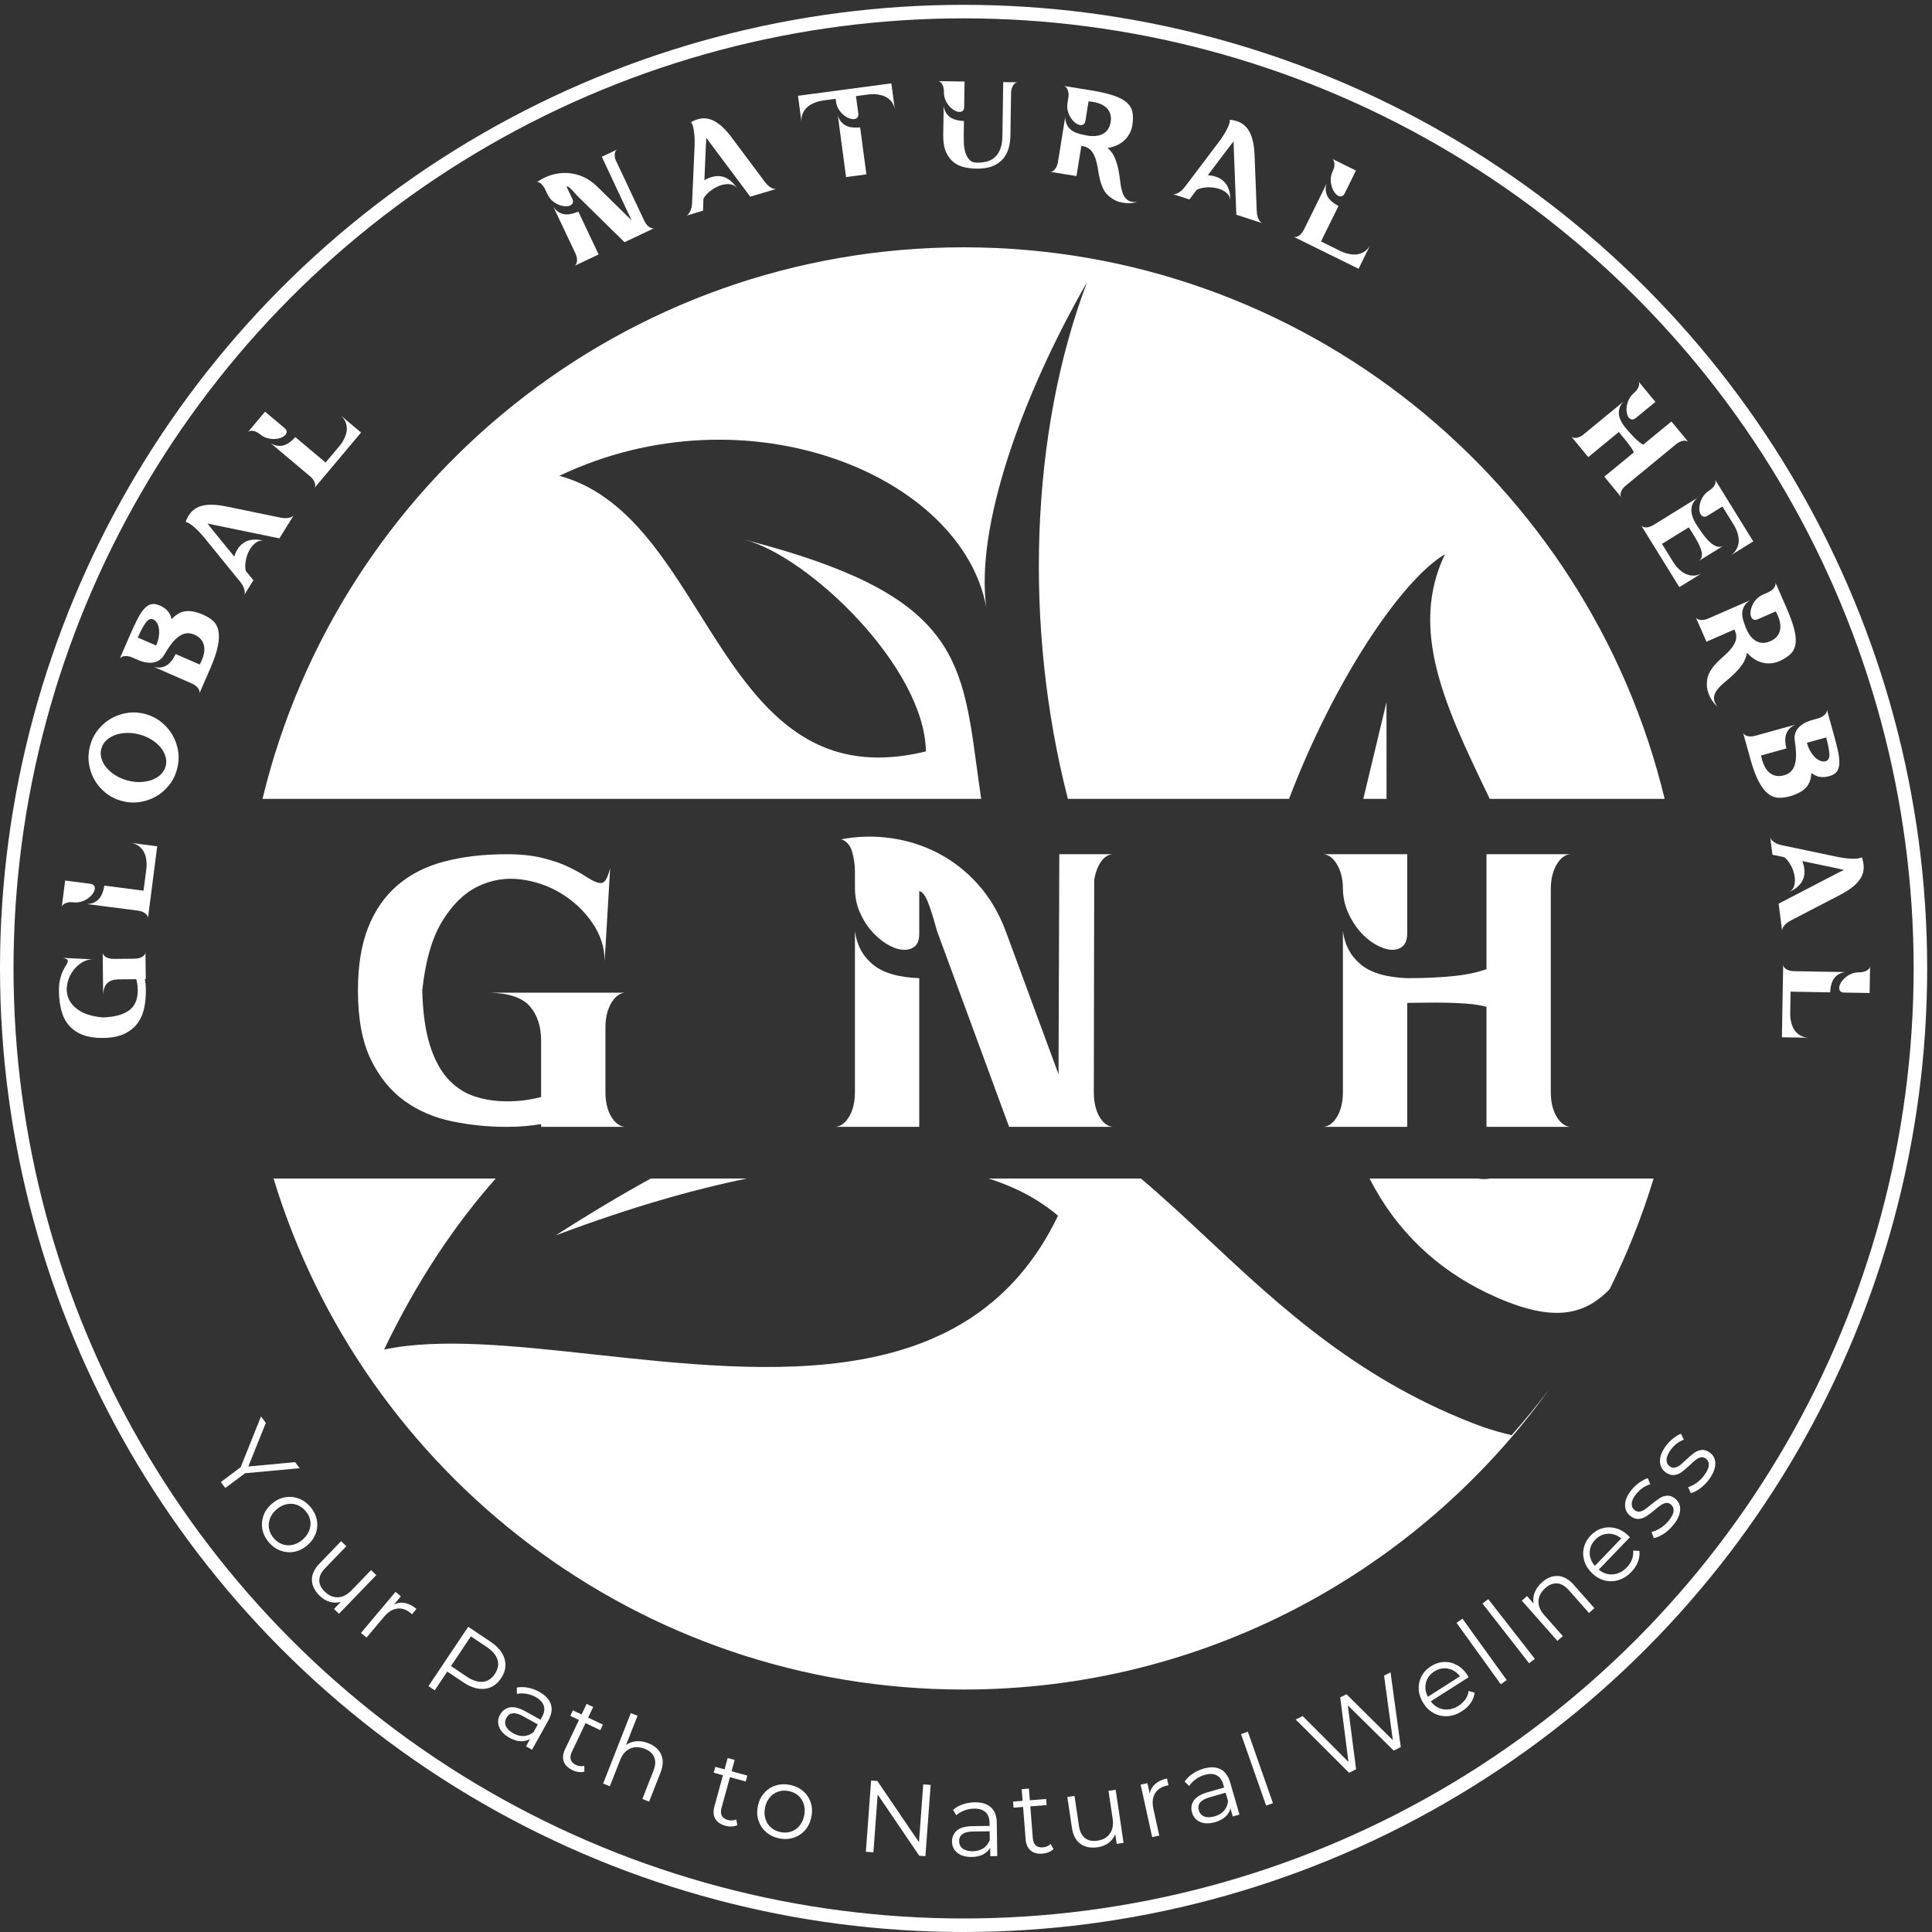<svg xmlns="http://www.w3.org/2000/svg" width="2000" height="2000" viewBox="0 0 2000 2000" fill="none"><rect x="0" y="0" width="2000" height="2000" fill="#333333" stroke="none"/><circle cx="997.5" cy="1002.5" r="990.5" stroke="white" stroke-width="14"></circle><path d="M370.537 1025.19C370.537 999.744 374.048 978.093 381.079 960.229C388.12 942.354 398.271 927.739 411.537 916.374C424.798 904.999 440.975 896.812 460.058 891.812C479.152 886.801 500.61 884.291 524.433 884.291C538.777 884.291 551.162 885.577 561.579 888.145C572.006 890.718 580.876 893.765 588.183 897.291C595.485 900.807 601.506 904.119 606.245 907.229C610.98 910.343 614.975 912.437 618.225 913.52C621.475 914.604 624.042 914.202 625.933 912.312C627.834 910.411 629.73 905.937 631.62 898.895L625.933 995.145C625.933 981.062 621.735 967.869 613.35 955.562C604.959 943.244 594.266 933.093 581.266 925.104C568.277 917.119 554.068 912.182 538.641 910.291C523.209 908.39 508.454 910.89 494.37 917.791C480.298 924.697 468.048 936.744 457.62 953.937C447.204 971.119 440.37 994.869 437.12 1025.19C437.662 1047.38 440.162 1065.86 444.62 1080.62C449.089 1095.37 455.183 1107.16 462.891 1115.96C470.61 1124.75 479.751 1130.97 490.308 1134.62C500.876 1138.28 512.521 1140.1 525.245 1140.1C537.146 1140.1 548.787 1138.62 560.162 1135.65V1077.56C560.162 1062.68 556.298 1050.76 548.579 1041.83C540.87 1032.91 527.131 1028.17 507.37 1027.62H646.662C641.245 1028.17 636.568 1031.83 632.641 1038.6C628.709 1045.37 626.745 1053.76 626.745 1063.77V1130.35C626.745 1140.65 628.709 1149.11 632.641 1155.75C636.568 1162.37 641.245 1165.96 646.662 1166.5H560.162V1163.67C555.287 1164.47 550.001 1165.15 544.308 1165.69C538.626 1166.23 532.271 1166.5 525.245 1166.5H523.62C504.938 1166.5 486.391 1164.6 467.975 1160.81C449.568 1157.02 433.193 1149.99 418.85 1139.71C404.501 1129.42 392.86 1115.14 383.933 1096.87C375.001 1078.6 370.537 1054.7 370.537 1025.19Z" fill="white"></path><path d="M1151.4 884.291C1146.79 884.833 1142.86 887.474 1139.61 892.208C1136.37 896.948 1134.08 903.104 1132.72 910.687L1132.32 1130.35C1132.32 1140.65 1134.21 1149.11 1137.99 1155.75C1141.78 1162.37 1146.38 1165.96 1151.8 1166.5H1044.61L969.883 963.479C966.091 949.396 962.841 939.177 960.133 932.812C957.435 926.453 954.596 923 951.612 922.458V966.312C951.612 972.812 949.987 977.349 946.737 979.916C943.487 982.489 939.352 983.573 934.341 983.166C929.341 982.765 923.997 980.869 918.32 977.479C912.638 974.093 907.289 969.557 902.279 963.875C897.263 958.198 893.133 951.562 889.883 943.979C886.643 936.396 885.029 928 885.029 918.791V902.146C885.029 898.635 884.758 895.052 884.216 891.396C883.674 887.744 882.924 884.364 881.966 881.25C881.018 878.125 879.596 875.489 877.695 873.333C875.805 871.166 873.513 869.677 870.82 868.854C887.862 865.604 905.039 865.203 922.362 867.646C939.695 870.078 956.008 875.286 971.299 883.271C986.602 891.26 1000.28 901.953 1012.32 915.354C1024.36 928.76 1033.9 944.802 1040.95 963.479L1095.78 1112.08L1096.59 884.291H1151.4ZM885.029 963.875C886.914 978.224 893.07 989.729 903.487 998.396C913.914 1007.05 929.956 1011.79 951.612 1012.6V1166.5H865.133C870.534 1165.96 875.201 1162.37 879.133 1155.75C883.06 1149.11 885.029 1140.65 885.029 1130.35V963.875Z" fill="white"></path><path d="M1605.39 1130.35C1605.39 1140.65 1607.35 1149.11 1611.27 1155.75C1615.19 1162.37 1619.87 1165.96 1625.29 1166.5H1538.79V1042.25C1532.56 1040.62 1525.8 1039.54 1518.5 1039C1511.19 1038.46 1503.88 1038.12 1496.56 1037.98C1489.25 1037.84 1482.15 1037.84 1475.25 1037.98C1468.34 1038.12 1462.18 1038.19 1456.77 1038.19V1166.5H1370.29C1375.69 1165.96 1380.35 1162.37 1384.29 1155.75C1388.21 1149.11 1390.18 1140.65 1390.18 1130.35V963.874C1392.07 978.223 1398.22 989.729 1408.64 998.395C1419.07 1007.05 1435.11 1011.79 1456.77 1012.6C1473.82 1012.6 1489.32 1011.93 1503.27 1010.58C1517.21 1009.22 1529.05 1006.79 1538.79 1003.27V884.291H1625.29C1619.87 884.833 1615.19 888.489 1611.27 895.249C1607.35 902.015 1605.39 910.406 1605.39 920.416V1130.35ZM1370.29 884.291H1456.77V965.895C1456.77 972.395 1455.14 976.999 1451.89 979.708C1448.64 982.416 1444.58 983.572 1439.7 983.166C1434.84 982.765 1429.56 980.937 1423.87 977.687C1418.19 974.437 1412.91 970.041 1408.04 964.499C1403.16 958.947 1399.03 952.447 1395.64 944.999C1392.27 937.557 1390.44 929.364 1390.18 920.416C1390.18 910.406 1388.21 902.015 1384.29 895.249C1380.35 888.489 1375.69 884.833 1370.29 884.291Z" fill="white"></path><path d="M253.697 1525.09L233.217 1540.38L228.613 1534.19L249.092 1518.9L270.197 1466.25L275.197 1472.94L257.092 1518.11L305.509 1513.59L310.197 1519.88L253.697 1525.09Z" fill="white"></path><path d="M278.543 1596.9C275.012 1592.87 272.741 1588.44 271.73 1583.61C270.715 1578.79 271.006 1574.04 272.605 1569.36C274.215 1564.67 277.053 1560.52 281.126 1556.94C285.194 1553.36 289.652 1551.08 294.501 1550.11C299.361 1549.12 304.111 1549.46 308.751 1551.11C313.402 1552.75 317.491 1555.58 321.022 1559.61C324.548 1563.62 326.824 1568.04 327.855 1572.84C328.897 1577.66 328.605 1582.39 326.98 1587.05C325.355 1591.71 322.506 1595.84 318.439 1599.42C314.366 1603 309.918 1605.3 305.085 1606.3C300.251 1607.31 295.501 1606.99 290.835 1605.36C286.168 1603.73 282.069 1600.91 278.543 1596.9ZM283.543 1592.52C286.152 1595.48 289.158 1597.55 292.564 1598.71C295.98 1599.88 299.512 1600.03 303.168 1599.17C306.835 1598.31 310.251 1596.49 313.418 1593.71C316.595 1590.92 318.845 1587.76 320.168 1584.25C321.486 1580.74 321.793 1577.21 321.085 1573.67C320.376 1570.13 318.715 1566.88 316.105 1563.92C313.506 1560.95 310.491 1558.88 307.064 1557.71C303.647 1556.55 300.095 1556.38 296.418 1557.21C292.751 1558.05 289.324 1559.86 286.147 1562.65C282.98 1565.43 280.741 1568.59 279.439 1572.13C278.131 1575.67 277.84 1579.21 278.564 1582.75C279.283 1586.3 280.944 1589.55 283.543 1592.52Z" fill="white"></path><path d="M389.543 1630.57L350.918 1670.55L345.751 1665.55L352.793 1658.25C349.027 1659.32 345.257 1659.32 341.48 1658.25C337.699 1657.2 334.22 1655.13 331.043 1652.07C325.819 1647.01 323.105 1641.57 322.897 1635.75C322.699 1629.93 325.319 1624.21 330.751 1618.59L353.147 1595.4L358.543 1600.63L336.647 1623.3C332.59 1627.49 330.548 1631.68 330.522 1635.86C330.491 1640.05 332.402 1644 336.251 1647.71C340.46 1651.78 345.012 1653.7 349.918 1653.48C354.819 1653.28 359.47 1650.89 363.876 1646.34L384.147 1625.36L389.543 1630.57Z" fill="white"></path><path d="M407.949 1660.83C411.699 1659.12 415.516 1658.66 419.407 1659.45C423.308 1660.24 427.225 1662.28 431.157 1665.58L426.469 1671.16L425.157 1669.93C420.683 1666.17 416.021 1664.6 411.178 1665.23C406.329 1665.84 401.824 1668.62 397.657 1673.58L379.428 1695.25L373.678 1690.41L409.449 1647.87L414.949 1652.5L407.949 1660.83Z" fill="white"></path><path d="M507.698 1699.43C515.542 1704.68 520.432 1710.67 522.365 1717.41C524.307 1724.13 523.083 1730.77 518.698 1737.32C514.307 1743.88 508.641 1747.52 501.698 1748.24C494.766 1748.98 487.375 1746.72 479.531 1741.47L463.031 1730.41L450.031 1749.8L443.531 1745.45L484.698 1684.01L507.698 1699.43ZM483.198 1735.64C489.281 1739.72 494.823 1741.5 499.823 1740.99C504.823 1740.49 508.948 1737.81 512.198 1732.95C515.531 1727.98 516.479 1723.08 515.052 1718.26C513.62 1713.44 509.865 1708.99 503.781 1704.91L487.448 1693.97L466.865 1724.7L483.198 1735.64Z" fill="white"></path><path d="M558.348 1751.43C564.691 1754.98 568.671 1759.28 570.285 1764.33C571.91 1769.37 570.983 1775.01 567.514 1781.23L550.764 1811.31L544.493 1807.81L548.702 1800.25C545.811 1801.94 542.54 1802.7 538.889 1802.52C535.249 1802.34 531.462 1801.15 527.535 1798.98C522.103 1795.95 518.504 1792.25 516.743 1787.89C514.993 1783.53 515.296 1779.23 517.66 1774.98C519.952 1770.87 523.29 1768.38 527.681 1767.52C532.082 1766.64 537.546 1768.03 544.077 1771.66L559.493 1780.25L561.139 1777.29C563.473 1773.1 564.066 1769.26 562.931 1765.77C561.806 1762.28 558.999 1759.29 554.514 1756.79C551.431 1755.08 548.186 1753.95 544.785 1753.39C541.395 1752.84 538.186 1752.88 535.16 1753.52L534.952 1746.98C538.561 1746.27 542.41 1746.3 546.493 1747.08C550.577 1747.86 554.525 1749.31 558.348 1751.43ZM531.431 1794.37C535.108 1796.42 538.743 1797.34 542.327 1797.12C545.921 1796.9 549.264 1795.55 552.348 1793.08L556.764 1785.12L541.514 1776.64C533.207 1772.01 527.441 1772.58 524.223 1778.37C522.639 1781.22 522.473 1784.05 523.723 1786.87C524.973 1789.71 527.54 1792.21 531.431 1794.37Z" fill="white"></path><path d="M604.939 1834.02C603.116 1834.54 601.127 1834.66 598.96 1834.37C596.793 1834.08 594.694 1833.46 592.668 1832.5C587.96 1830.26 584.929 1827.27 583.585 1823.52C582.252 1819.77 582.689 1815.57 584.897 1810.91L599.335 1780.56L590.377 1776.29L593.085 1770.56L602.043 1774.83L607.272 1763.87L614.064 1767.08L608.835 1778.04L624.106 1785.31L621.397 1791.04L606.127 1783.77L591.877 1813.75C590.46 1816.74 590.127 1819.36 590.877 1821.62C591.627 1823.9 593.403 1825.71 596.21 1827.06C597.595 1827.71 599.049 1828.12 600.564 1828.29C602.075 1828.46 603.512 1828.36 604.877 1828L604.939 1834.02Z" fill="white"></path><path d="M671.173 1804.58C677.673 1807.14 682.095 1811.05 684.444 1816.33C686.803 1821.61 686.569 1827.85 683.736 1835.06L671.944 1865.06L664.965 1862.31L676.465 1833.02C678.574 1827.63 678.84 1823 677.257 1819.12C675.684 1815.25 672.408 1812.33 667.423 1810.37C661.85 1808.19 656.788 1808.12 652.236 1810.16C647.694 1812.19 644.277 1816.12 641.986 1821.95L631.319 1849.1L624.34 1846.37L653.007 1773.41L659.986 1776.14L648.09 1806.41C651.173 1804.15 654.704 1802.86 658.694 1802.54C662.694 1802.2 666.85 1802.89 671.173 1804.58Z" fill="white"></path><path d="M763.282 1889.38C761.6 1890.23 759.663 1890.7 757.47 1890.78C755.272 1890.87 753.095 1890.62 750.928 1890.03C745.913 1888.65 742.413 1886.24 740.428 1882.78C738.454 1879.34 738.147 1875.13 739.511 1870.15L748.407 1837.74L738.824 1835.11L740.491 1829.01L750.074 1831.63L753.282 1819.93L760.511 1821.9L757.303 1833.61L773.616 1838.09L771.949 1844.2L755.636 1839.72L746.866 1871.72C745.991 1874.92 746.121 1877.57 747.261 1879.68C748.397 1881.77 750.47 1883.23 753.47 1884.05C754.954 1884.45 756.454 1884.6 757.97 1884.51C759.496 1884.43 760.892 1884.08 762.157 1883.47L763.282 1889.38Z" fill="white"></path><path d="M806.634 1903.09C801.384 1902.02 796.89 1899.87 793.155 1896.63C789.431 1893.4 786.785 1889.43 785.218 1884.74C783.66 1880.04 783.426 1875.04 784.509 1869.71C785.593 1864.41 787.77 1859.9 791.051 1856.17C794.327 1852.44 798.306 1849.83 802.989 1848.34C807.681 1846.86 812.655 1846.65 817.905 1847.71C823.14 1848.79 827.624 1850.92 831.364 1854.13C835.114 1857.33 837.744 1861.28 839.259 1865.99C840.785 1870.68 841.009 1875.68 839.926 1880.99C838.843 1886.31 836.681 1890.83 833.447 1894.55C830.207 1898.27 826.239 1900.89 821.53 1902.4C816.832 1903.93 811.869 1904.16 806.634 1903.09ZM807.968 1896.59C811.827 1897.38 815.468 1897.2 818.884 1896.07C822.312 1894.93 825.223 1892.92 827.614 1890.03C830.015 1887.13 831.634 1883.61 832.468 1879.46C833.312 1875.33 833.202 1871.46 832.134 1867.88C831.062 1864.29 829.176 1861.29 826.468 1858.9C823.759 1856.52 820.473 1854.92 816.614 1854.13C812.749 1853.34 809.098 1853.52 805.655 1854.65C802.223 1855.79 799.291 1857.81 796.864 1860.69C794.447 1863.57 792.812 1867.08 791.968 1871.21C791.134 1875.36 791.265 1879.23 792.364 1882.84C793.457 1886.44 795.369 1889.43 798.093 1891.82C800.812 1894.21 804.103 1895.8 807.968 1896.59Z" fill="white"></path><path d="M963.425 1847.75L957.988 1921.5L951.571 1921.02L908.571 1857.67L904.154 1917.52L896.342 1916.96L901.779 1843.21L908.238 1843.67L951.321 1907.02L955.738 1847.19L963.425 1847.75Z" fill="white"></path><path d="M1009.04 1865.75C1016.3 1865.64 1021.89 1867.37 1025.81 1870.94C1029.74 1874.51 1031.76 1879.86 1031.87 1886.98L1032.35 1921.42L1025.16 1921.52L1025.04 1912.86C1023.38 1915.77 1020.92 1918.06 1017.66 1919.73C1014.41 1921.4 1010.54 1922.26 1006.04 1922.31C999.83 1922.41 994.871 1921.01 991.163 1918.11C987.465 1915.19 985.585 1911.3 985.517 1906.44C985.46 1901.73 987.121 1897.91 990.496 1894.98C993.871 1892.04 999.293 1890.52 1006.77 1890.42L1024.41 1890.17L1024.35 1886.77C1024.29 1881.98 1022.9 1878.36 1020.18 1875.9C1017.46 1873.43 1013.53 1872.22 1008.39 1872.29C1004.86 1872.35 1001.49 1872.98 998.267 1874.19C995.059 1875.4 992.298 1877.04 989.996 1879.13L986.538 1873.56C989.33 1871.14 992.684 1869.24 996.6 1867.88C1000.53 1866.52 1004.67 1865.81 1009.04 1865.75ZM1007.12 1916.4C1011.34 1916.33 1014.95 1915.31 1017.95 1913.33C1020.95 1911.35 1023.17 1908.52 1024.62 1904.86L1024.5 1895.75L1007.06 1895.98C997.543 1896.12 992.83 1899.5 992.913 1906.13C992.965 1909.38 994.236 1911.92 996.725 1913.75C999.21 1915.57 1002.67 1916.45 1007.12 1916.4Z" fill="white"></path><path d="M1090.61 1914.08C1089.3 1915.44 1087.63 1916.54 1085.61 1917.37C1083.59 1918.2 1081.47 1918.71 1079.23 1918.89C1074.03 1919.3 1069.92 1918.2 1066.88 1915.62C1063.85 1913.04 1062.13 1909.18 1061.73 1904.04L1059.09 1870.54L1049.19 1871.31L1048.71 1864.99L1058.61 1864.22L1057.65 1852.12L1065.13 1851.54L1066.09 1863.64L1082.96 1862.31L1083.44 1868.62L1066.57 1869.95L1069.17 1903.04C1069.43 1906.34 1070.45 1908.8 1072.23 1910.39C1074.02 1911.97 1076.47 1912.64 1079.59 1912.39C1081.11 1912.28 1082.58 1911.92 1083.98 1911.31C1085.38 1910.7 1086.57 1909.89 1087.54 1908.89L1090.61 1914.08Z" fill="white"></path><path d="M1154.93 1852.74L1163.12 1907.72L1156.02 1908.78L1154.52 1898.74C1153.07 1902.39 1150.78 1905.39 1147.64 1907.74C1144.5 1910.09 1140.74 1911.59 1136.37 1912.24C1129.17 1913.31 1123.21 1912.15 1118.47 1908.76C1113.73 1905.37 1110.79 1899.81 1109.64 1892.07L1104.89 1860.2L1112.31 1859.09L1116.95 1890.26C1117.81 1896.04 1119.89 1900.21 1123.18 1902.78C1126.48 1905.35 1130.79 1906.24 1136.08 1905.45C1141.87 1904.59 1146.17 1902.15 1148.97 1898.13C1151.79 1894.11 1152.73 1888.96 1151.81 1882.7L1147.52 1853.84L1154.93 1852.74Z" fill="white"></path><path d="M1190.16 1856.57C1191.08 1852.55 1193.02 1849.24 1196.01 1846.64C1199.01 1844.03 1203.02 1842.17 1208.06 1841.05L1209.62 1848.18L1207.85 1848.47C1202.14 1849.72 1198.05 1852.46 1195.58 1856.68C1193.12 1860.9 1192.59 1866.18 1193.99 1872.51L1200.08 1900.16L1192.74 1901.76L1180.79 1847.47L1187.81 1845.93L1190.16 1856.57Z" fill="white"></path><path d="M1245.94 1830.89C1252.91 1828.88 1258.76 1829.08 1263.49 1831.49C1268.22 1833.91 1271.57 1838.55 1273.55 1845.39L1283.09 1878.47L1276.19 1880.45L1273.8 1872.12C1272.97 1875.37 1271.19 1878.23 1268.49 1880.7C1265.79 1883.16 1262.28 1885.01 1257.97 1886.26C1251.99 1887.99 1246.84 1887.94 1242.51 1886.12C1238.17 1884.29 1235.33 1881.03 1233.99 1876.35C1232.68 1871.84 1233.27 1867.72 1235.76 1863.99C1238.24 1860.26 1243.07 1857.36 1250.26 1855.29L1267.22 1850.41L1266.26 1847.14C1264.93 1842.55 1262.64 1839.41 1259.36 1837.74C1256.1 1836.08 1251.99 1835.96 1247.05 1837.39C1243.66 1838.36 1240.57 1839.86 1237.78 1841.89C1235 1843.9 1232.77 1846.22 1231.09 1848.83L1226.3 1844.37C1228.34 1841.3 1231.08 1838.59 1234.51 1836.24C1237.93 1833.88 1241.75 1832.1 1245.94 1830.89ZM1257.44 1880.24C1261.5 1879.08 1264.72 1877.15 1267.09 1874.45C1269.47 1871.74 1270.86 1868.43 1271.28 1864.51L1268.76 1855.79L1251.99 1860.6C1242.85 1863.24 1239.19 1867.74 1241.03 1874.1C1241.93 1877.22 1243.82 1879.34 1246.69 1880.45C1249.58 1881.55 1253.16 1881.48 1257.44 1880.24Z" fill="white"></path><path d="M1284.73 1795.16L1291.79 1792.68L1317.75 1866.66L1310.68 1869.14L1284.73 1795.16Z" fill="white"></path><path d="M1439.5 1731.23L1450.08 1808.55L1442.73 1812.21L1395.25 1765.36L1403.83 1831.55L1396.54 1835.17L1341.29 1780.03L1348.48 1776.46L1395.91 1823.92L1387.37 1757.13L1393.91 1753.88L1441.85 1801.42L1432.79 1734.57L1439.5 1731.23Z" fill="white"></path><path d="M1520.34 1736.24L1481.12 1761.22C1484.57 1765.86 1488.95 1768.6 1494.24 1769.44C1499.54 1770.28 1504.78 1769.06 1509.95 1765.78C1512.87 1763.92 1515.21 1761.69 1516.99 1759.11C1518.77 1756.52 1519.9 1753.64 1520.39 1750.49L1526.55 1752.3C1526.06 1756.12 1524.68 1759.67 1522.39 1762.97C1520.09 1766.26 1517.08 1769.1 1513.34 1771.49C1508.52 1774.56 1503.6 1776.25 1498.57 1776.57C1493.56 1776.88 1488.87 1775.88 1484.49 1773.59C1480.12 1771.3 1476.47 1767.86 1473.55 1763.28C1470.64 1758.71 1469.02 1753.98 1468.7 1749.09C1468.38 1744.19 1469.32 1739.62 1471.51 1735.38C1473.69 1731.15 1476.96 1727.65 1481.3 1724.9C1485.64 1722.14 1490.17 1720.67 1494.91 1720.51C1499.64 1720.33 1504.13 1721.41 1508.37 1723.76C1512.62 1726.09 1516.22 1729.58 1519.18 1734.22L1520.34 1736.24ZM1484.76 1730.32C1480.24 1733.19 1477.37 1737.05 1476.16 1741.88C1474.94 1746.7 1475.58 1751.57 1478.09 1756.49L1511.34 1735.3C1508 1730.92 1503.87 1728.27 1498.97 1727.34C1494.06 1726.41 1489.33 1727.4 1484.76 1730.32Z" fill="white"></path><path d="M1507.82 1680L1513.9 1675.6L1559.74 1739.21L1553.65 1743.6L1507.82 1680Z" fill="white"></path><path d="M1534.72 1660.01L1540.64 1655.41L1588.85 1717.22L1582.93 1721.82L1534.72 1660.01Z" fill="white"></path><path d="M1596.34 1637.94C1601.58 1633.32 1607.07 1631.16 1612.84 1631.46C1618.6 1631.77 1624.04 1634.83 1629.17 1640.63L1650.52 1664.78L1644.92 1669.76L1624.07 1646.17C1620.24 1641.84 1616.24 1639.49 1612.07 1639.13C1607.88 1638.77 1603.79 1640.37 1599.77 1643.92C1595.29 1647.9 1592.92 1652.37 1592.67 1657.34C1592.42 1662.31 1594.37 1667.15 1598.52 1671.84L1617.84 1693.69L1612.21 1698.65L1575.4 1657.01L1580.79 1652.26L1587.59 1659.94C1586.88 1656.07 1587.27 1652.23 1588.75 1648.42C1590.23 1644.6 1592.75 1641.11 1596.34 1637.94Z" fill="white"></path><path d="M1687.26 1591.36L1655.03 1624.88C1659.51 1628.56 1664.41 1630.19 1669.74 1629.78C1675.08 1629.35 1679.89 1626.92 1684.14 1622.51C1686.54 1620.01 1688.29 1617.29 1689.41 1614.36C1690.52 1611.43 1690.94 1608.38 1690.68 1605.19L1697.12 1605.51C1697.53 1609.34 1697.02 1613.13 1695.57 1616.86C1694.13 1620.6 1691.87 1624.06 1688.78 1627.26C1684.82 1631.37 1680.44 1634.17 1675.64 1635.67C1670.84 1637.16 1666.04 1637.31 1661.24 1636.11C1656.44 1634.9 1652.08 1632.42 1648.18 1628.65C1644.28 1624.9 1641.59 1620.69 1640.12 1616.01C1638.65 1611.33 1638.48 1606.67 1639.62 1602.03C1640.76 1597.39 1643.11 1593.21 1646.68 1589.51C1650.24 1585.81 1654.29 1583.33 1658.84 1582.05C1663.4 1580.77 1668.02 1580.77 1672.7 1582.05C1677.38 1583.31 1681.7 1585.85 1685.68 1589.65L1687.26 1591.36ZM1651.32 1593.98C1647.61 1597.86 1645.71 1602.29 1645.66 1607.28C1645.61 1612.25 1647.38 1616.82 1650.99 1620.98L1678.32 1592.57C1674.03 1589.11 1669.4 1587.51 1664.43 1587.76C1659.44 1588.01 1655.07 1590.08 1651.32 1593.98Z" fill="white"></path><path d="M1731.72 1579.28C1728.85 1582.74 1725.59 1585.64 1721.95 1587.97C1718.31 1590.3 1714.99 1591.73 1711.99 1592.24L1709.62 1585.84C1712.51 1585.23 1715.52 1583.95 1718.66 1581.99C1721.81 1580.03 1724.61 1577.59 1727.06 1574.68C1730.31 1570.79 1732.1 1567.41 1732.43 1564.53C1732.77 1561.65 1731.85 1559.27 1729.64 1557.41C1728.07 1556.1 1726.41 1555.59 1724.66 1555.89C1722.91 1556.17 1721.14 1556.9 1719.37 1558.07C1717.6 1559.26 1715.41 1560.96 1712.81 1563.2C1709.28 1566.11 1706.3 1568.35 1703.87 1569.91C1701.43 1571.45 1698.77 1572.28 1695.91 1572.41C1693.03 1572.53 1690.17 1571.4 1687.31 1569.01C1683.74 1566.04 1682.07 1562.13 1682.28 1557.26C1682.49 1552.39 1684.82 1547.3 1689.24 1541.99C1691.55 1539.24 1694.22 1536.79 1697.24 1534.64C1700.27 1532.48 1703.13 1531.01 1705.83 1530.22L1708.33 1536.59C1702.97 1538.08 1698.25 1541.26 1694.18 1546.11C1691.1 1549.8 1689.43 1553.11 1689.18 1556.07C1688.93 1559.02 1689.86 1561.36 1691.95 1563.11C1693.58 1564.49 1695.32 1565.05 1697.18 1564.8C1699.03 1564.55 1700.84 1563.84 1702.6 1562.66C1704.36 1561.46 1706.65 1559.69 1709.45 1557.34C1712.95 1554.48 1715.88 1552.3 1718.24 1550.78C1720.62 1549.27 1723.19 1548.44 1725.97 1548.3C1728.75 1548.15 1731.52 1549.23 1734.28 1551.53C1738.02 1554.65 1739.68 1558.67 1739.26 1563.61C1738.85 1568.55 1736.33 1573.77 1731.72 1579.28Z" fill="white"></path><path d="M1769.17 1531.55C1766.5 1535.18 1763.42 1538.27 1759.94 1540.82C1756.45 1543.38 1753.23 1545.01 1750.27 1545.72L1747.5 1539.49C1750.35 1538.69 1753.28 1537.21 1756.29 1535.07C1759.32 1532.92 1761.96 1530.31 1764.21 1527.24C1767.21 1523.15 1768.78 1519.65 1768.94 1516.76C1769.1 1513.86 1768.02 1511.55 1765.69 1509.84C1764.05 1508.63 1762.36 1508.23 1760.62 1508.63C1758.88 1509.03 1757.17 1509.86 1755.48 1511.16C1753.8 1512.45 1751.72 1514.29 1749.25 1516.68C1745.92 1519.83 1743.08 1522.25 1740.75 1523.95C1738.42 1525.63 1735.83 1526.63 1732.98 1526.95C1730.12 1527.25 1727.19 1526.31 1724.19 1524.11C1720.44 1521.36 1718.51 1517.55 1718.42 1512.68C1718.32 1507.8 1720.31 1502.58 1724.39 1497.01C1726.52 1494.11 1729.03 1491.49 1731.92 1489.16C1734.81 1486.82 1737.56 1485.17 1740.19 1484.2L1743.08 1490.41C1737.83 1492.23 1733.33 1495.69 1729.58 1500.8C1726.75 1504.68 1725.3 1508.1 1725.23 1511.07C1725.16 1514.03 1726.23 1516.32 1728.44 1517.93C1730.14 1519.19 1731.92 1519.65 1733.75 1519.28C1735.58 1518.91 1737.35 1518.07 1739.04 1516.78C1740.74 1515.49 1742.9 1513.58 1745.54 1511.05C1748.85 1507.97 1751.63 1505.6 1753.89 1503.95C1756.15 1502.3 1758.67 1501.31 1761.44 1500.99C1764.21 1500.66 1767.05 1501.55 1769.96 1503.68C1773.88 1506.55 1775.8 1510.47 1775.69 1515.43C1775.59 1520.37 1773.42 1525.75 1769.17 1531.55Z" fill="white"></path><path d="M106.441 1074.48C98.331 1074.55 91.415 1073.5 85.691 1071.31C79.956 1069.12 75.253 1065.93 71.587 1061.75C67.92 1057.56 65.263 1052.43 63.607 1046.35C61.956 1040.29 61.087 1033.45 61.003 1025.83C60.962 1021.27 61.337 1017.31 62.128 1013.98C62.909 1010.65 63.852 1007.81 64.962 1005.48C66.06 1003.14 67.102 1001.2 68.087 999.688C69.06 998.162 69.712 996.876 70.045 995.834C70.368 994.792 70.222 993.975 69.607 993.376C68.998 992.782 67.576 992.188 65.337 991.605L96.045 993.105C91.56 993.146 87.368 994.532 83.462 997.251C79.545 999.975 76.337 1003.43 73.837 1007.6C71.326 1011.77 69.79 1016.31 69.232 1021.23C68.68 1026.15 69.524 1030.84 71.774 1035.31C74.024 1039.79 77.915 1043.66 83.441 1046.92C88.956 1050.18 96.545 1052.29 106.211 1053.25C113.295 1053 119.185 1052.14 123.878 1050.67C128.56 1049.2 132.295 1047.22 135.086 1044.73C137.868 1042.25 139.826 1039.31 140.961 1035.94C142.086 1032.55 142.628 1028.83 142.586 1024.77C142.545 1020.98 142.04 1017.27 141.066 1013.65L122.545 1013.83C117.795 1013.88 114.014 1015.15 111.191 1017.65C108.357 1020.14 106.889 1024.53 106.774 1030.83L106.316 986.396C106.524 988.136 107.711 989.62 109.878 990.855C112.045 992.079 114.727 992.678 117.92 992.646L139.17 992.438C142.451 992.396 145.144 991.745 147.253 990.48C149.352 989.204 150.472 987.699 150.607 985.959L150.899 1013.54H149.982C150.264 1015.1 150.498 1016.79 150.691 1018.6C150.873 1020.41 150.977 1022.44 151.003 1024.69V1025.21C151.06 1031.17 150.519 1037.09 149.378 1042.98C148.227 1048.85 146.034 1054.1 142.795 1058.71C139.56 1063.31 135.045 1067.06 129.253 1069.98C123.451 1072.89 115.847 1074.39 106.441 1074.48Z" fill="white"></path><path d="M162.761 876.051L136.053 872.613C139.11 873.254 141.631 874.316 143.615 875.801C145.589 877.275 147.157 878.962 148.324 880.863C149.48 882.754 150.303 884.754 150.803 886.863C151.303 888.978 151.61 890.967 151.719 892.842C151.818 894.717 151.798 896.395 151.657 897.863C151.506 899.322 151.396 900.311 151.324 900.822L148.594 922.009L108.011 916.78C106.876 923.603 104.73 928.483 101.574 931.426C98.407 934.374 94.522 935.853 89.907 935.863L142.574 942.655C145.824 943.072 148.423 944.04 150.365 945.551C152.298 947.051 153.23 948.671 153.178 950.405L162.761 876.051ZM63.928 938.905L67.449 911.551L93.386 914.884C95.443 915.15 96.813 915.853 97.49 916.988C98.172 918.129 98.344 919.462 98.011 920.988C97.678 922.504 96.886 924.072 95.636 925.697C94.386 927.322 92.782 928.816 90.824 930.176C88.855 931.525 86.626 932.587 84.136 933.363C81.636 934.145 78.98 934.384 76.157 934.092C72.99 933.691 70.256 933.967 67.949 934.926C65.647 935.884 64.303 937.212 63.928 938.905Z" fill="white"></path><path d="M93.314 771.752C95.038 765.502 97.835 759.981 101.71 755.189C105.585 750.398 110.1 746.544 115.251 743.627C120.408 740.7 126.038 738.804 132.147 737.939C138.246 737.064 144.413 737.492 150.647 739.21C156.803 740.908 162.283 743.7 167.085 747.585C171.876 751.46 175.751 755.981 178.71 761.148C181.668 766.304 183.585 771.934 184.46 778.044C185.335 784.158 184.908 790.335 183.189 796.585C181.465 802.825 178.658 808.335 174.772 813.127C170.897 817.919 166.366 821.773 161.168 824.689C155.975 827.596 150.329 829.476 144.23 830.335C138.121 831.2 131.991 830.783 125.835 829.085C119.6 827.367 114.085 824.564 109.293 820.689C104.491 816.814 100.626 812.309 97.71 807.169C94.793 802.018 92.907 796.387 92.043 790.273C91.168 784.163 91.595 777.992 93.314 771.752ZM104.918 774.96C104.017 778.2 104.038 781.518 104.98 784.919C105.913 788.309 107.585 791.481 110.001 794.439C112.418 797.387 115.496 800.044 119.23 802.419C122.954 804.794 127.105 806.617 131.689 807.877C136.262 809.143 140.741 809.705 145.126 809.564C149.517 809.429 153.501 808.71 157.085 807.419C160.658 806.117 163.72 804.252 166.272 801.835C168.824 799.408 170.553 796.575 171.46 793.335C172.345 790.075 172.319 786.747 171.376 783.356C170.428 779.955 168.757 776.783 166.355 773.835C163.939 770.893 160.887 768.242 157.189 765.877C153.496 763.518 149.366 761.705 144.793 760.439C140.21 759.179 135.71 758.606 131.293 758.731C126.866 758.856 122.855 759.564 119.272 760.856C115.689 762.148 112.626 764.012 110.085 766.439C107.533 768.856 105.809 771.7 104.918 774.96Z" fill="white"></path><path d="M177.617 641.035C182.408 635.869 187.419 633.087 192.637 632.681C197.846 632.265 203.695 633.473 210.179 636.306C214.137 638.03 217.533 640.119 220.367 642.577C223.2 645.035 225.085 648.363 226.033 652.556C226.992 656.738 226.846 662.046 225.596 668.473C224.356 674.89 221.637 682.926 217.429 692.577L206.408 717.869C206.934 716.218 206.476 714.4 205.033 712.41C203.59 710.41 201.367 708.759 198.367 707.452L159.075 690.306C163.523 691.587 167.674 691.259 171.533 689.327C175.398 687.384 178.82 683.296 181.804 677.056L206.762 687.931C208.606 684.504 209.934 681.223 210.742 678.098C211.544 674.973 211.752 672.077 211.367 669.41C210.976 666.733 209.95 664.327 208.283 662.202C206.617 660.067 204.242 658.322 201.158 656.973C198.075 655.629 195.158 655.197 192.408 655.681C189.648 656.171 186.992 657.39 184.45 659.348C181.898 661.306 179.439 663.863 177.075 667.015C174.7 670.171 172.367 673.738 170.075 677.723C167.606 682.113 163.945 684.785 159.096 685.744C154.252 686.692 148.465 685.697 141.742 682.765L136.992 680.681C134.064 679.405 131.361 678.91 128.887 679.202C126.403 679.483 124.742 680.379 123.908 681.89L134.929 656.598C137.611 650.447 140.075 645.176 142.325 640.785C144.575 636.384 146.856 632.9 149.158 630.327C151.465 627.744 153.903 626.14 156.471 625.515C159.044 624.89 162.033 625.322 165.45 626.806C172.408 629.848 176.465 634.593 177.617 641.035ZM158.596 641.202C155.903 640.035 153.304 641.197 150.804 644.681C148.294 648.155 145.57 653.254 142.637 659.973L161.637 668.244C163.085 664.926 164.012 661.759 164.429 658.744C164.846 655.733 164.877 653.035 164.512 650.66C164.137 648.285 163.439 646.285 162.408 644.66C161.367 643.025 160.096 641.869 158.596 641.202Z" fill="white"></path><path d="M233.592 524.164L289.405 535.643L291.467 536.018C294.103 536.518 296.618 536.529 299.009 536.039C301.41 535.539 303.092 534.675 304.05 533.435L289.238 557.31L221.634 543.414L214.821 541.914C215.754 543.206 216.79 544.534 217.925 545.893C219.05 547.258 220.207 548.706 221.384 550.248L242.467 576.164C243.509 572.831 244.941 569.873 246.759 567.289C248.582 564.706 250.785 562.68 253.384 561.206C255.978 559.722 258.998 558.862 262.446 558.623C265.905 558.373 269.821 558.893 274.196 560.185C270.957 559.175 267.957 559.623 265.196 561.539C262.446 563.446 260.155 566.034 258.321 569.31C256.488 572.591 255.196 576.227 254.446 580.227C253.696 584.216 253.686 587.821 254.425 591.039L262.321 600.664L252.696 616.164C253.54 614.664 253.597 612.623 252.863 610.039C252.123 607.446 250.832 605.018 248.988 602.768L248.405 601.935L248.3 601.873L210.55 555.435C209.316 553.951 207.915 552.388 206.342 550.748C204.774 549.112 203.155 547.55 201.488 546.06C199.821 544.576 198.196 543.321 196.613 542.289C195.019 541.248 193.54 540.602 192.175 540.352C192.092 540.3 192.144 540.123 192.321 539.831C193.613 536.279 195.342 533.216 197.509 530.643C199.665 528.06 202.384 526.091 205.675 524.727C208.957 523.352 212.873 522.612 217.425 522.498C221.967 522.373 227.358 522.93 233.592 524.164Z" fill="white"></path><path d="M373.786 447.76L353.161 430.427C355.38 432.635 356.932 434.901 357.807 437.219C358.682 439.526 359.083 441.792 359.016 444.01C358.958 446.219 358.578 448.354 357.87 450.406C357.161 452.448 356.339 454.297 355.411 455.948C354.479 457.589 353.557 458.984 352.641 460.135C351.734 461.276 351.12 462.047 350.786 462.448L337.036 478.802L305.703 452.469C301.068 457.594 296.62 460.542 292.37 461.302C288.12 462.068 284.047 461.214 280.141 458.74L320.807 492.906C323.307 495.021 324.964 497.234 325.786 499.552C326.604 501.859 326.521 503.729 325.536 505.156L373.786 447.76ZM256.641 447.26L274.391 426.156L294.411 442.99C296.01 444.312 296.786 445.635 296.745 446.969C296.703 448.292 296.135 449.5 295.036 450.594C293.927 451.693 292.406 452.589 290.474 453.281C288.547 453.979 286.391 454.365 284.016 454.448C281.63 454.531 279.177 454.229 276.661 453.531C274.151 452.823 271.776 451.589 269.536 449.823C267.094 447.771 264.641 446.526 262.182 446.094C259.724 445.651 257.88 446.042 256.641 447.26Z" fill="white"></path><path d="M638.809 154.834C637.559 155.6 636.788 156.891 636.497 158.709C636.205 160.516 636.377 162.605 637.018 164.98L666.872 228.355C668.273 231.313 669.965 233.495 671.955 234.896C673.955 236.303 675.768 236.709 677.393 236.126L646.476 250.73L597.268 202.376C594.252 198.85 591.924 196.355 590.288 194.896C588.653 193.428 587.361 192.813 586.413 193.063L592.393 205.709C593.278 207.584 593.424 209.115 592.83 210.292C592.231 211.475 591.189 212.35 589.705 212.917C588.205 213.475 586.408 213.657 584.309 213.459C582.215 213.266 580.054 212.688 577.83 211.73C575.611 210.771 573.518 209.428 571.559 207.688C569.59 205.954 567.971 203.751 566.705 201.084L564.434 196.271C563.965 195.271 563.403 194.282 562.747 193.292C562.08 192.308 561.403 191.433 560.705 190.667C560.012 189.907 559.247 189.334 558.413 188.959C557.57 188.584 556.705 188.469 555.83 188.605C560.288 185.344 565.184 182.886 570.518 181.23C575.84 179.579 581.247 178.865 586.747 179.084C592.231 179.292 597.627 180.511 602.934 182.73C608.236 184.938 613.184 188.261 617.768 192.688L653.809 228.084L622.997 162.292L638.809 154.834ZM572.851 214.084C575.367 217.959 578.715 220.433 582.893 221.501C587.075 222.574 592.34 221.751 598.705 219.042L619.684 263.417L594.747 275.209C596.231 274.324 597.085 272.657 597.309 270.209C597.544 267.751 596.96 265.042 595.559 262.084L572.851 214.084Z" fill="white"></path><path d="M757.076 141.861L791.18 187.507L792.471 189.153C794.107 191.294 795.982 192.976 798.096 194.195C800.221 195.403 802.044 195.872 803.576 195.591L776.638 203.591L735.346 148.32L731.242 142.653C731.086 144.226 730.977 145.898 730.909 147.674C730.852 149.44 730.753 151.294 730.617 153.236L729.18 186.611C732.164 184.835 735.19 183.585 738.263 182.861C741.331 182.127 744.331 182.065 747.263 182.674C750.19 183.289 753.023 184.648 755.763 186.757C758.513 188.872 761.096 191.861 763.513 195.736C761.747 192.835 759.201 191.184 755.867 190.778C752.544 190.361 749.117 190.773 745.576 192.007C742.034 193.247 738.643 195.111 735.409 197.611C732.185 200.101 729.789 202.789 728.221 205.674L727.721 218.132L710.242 223.32C711.867 222.752 713.263 221.257 714.43 218.841C715.607 216.414 716.253 213.736 716.367 210.82L716.492 209.841L716.451 209.716L719.076 149.903C719.128 147.986 719.117 145.898 719.034 143.632C718.951 141.356 718.773 139.111 718.513 136.903C718.263 134.684 717.888 132.653 717.388 130.82C716.898 128.986 716.221 127.528 715.346 126.445C715.315 126.351 715.471 126.252 715.805 126.153C719.138 124.351 722.461 123.205 725.784 122.716C729.117 122.231 732.461 122.57 735.826 123.736C739.185 124.893 742.607 126.934 746.096 129.861C749.581 132.794 753.242 136.794 757.076 141.861Z" fill="white"></path><path d="M922.726 86.273L926.288 112.982C925.622 109.914 924.544 107.414 923.059 105.482C921.585 103.555 919.882 102.023 917.955 100.898C916.023 99.763 913.997 98.94 911.872 98.44C909.757 97.93 907.757 97.622 905.872 97.523C903.981 97.43 902.33 97.456 900.913 97.607C899.497 97.747 898.538 97.852 898.038 97.919L886.101 99.503L888.455 117.232C888.731 119.289 888.413 120.81 887.497 121.794C886.58 122.784 885.314 123.294 883.705 123.336C882.106 123.378 880.335 122.992 878.393 122.169C876.445 121.336 874.564 120.128 872.747 118.544C870.924 116.951 869.34 115.023 867.997 112.773C866.648 110.513 865.778 107.919 865.393 105.003L865.038 102.315L852.976 103.919C852.46 103.992 851.497 104.143 850.08 104.378C848.674 104.602 847.07 105.013 845.268 105.607C843.476 106.19 841.627 107.003 839.726 108.044C837.82 109.086 836.106 110.409 834.58 112.003C833.049 113.602 831.809 115.534 830.851 117.794C829.882 120.044 829.476 122.732 829.643 125.857L826.08 99.148L922.726 86.273ZM890.413 131.857L896.893 180.503L875.83 183.315L867.288 119.253C868.497 123.711 870.924 127.096 874.58 129.398C878.247 131.706 883.523 132.523 890.413 131.857Z" fill="white"></path><path d="M1045.97 140.917C1045.91 145.406 1045.27 149.708 1044.03 153.833C1042.81 157.958 1040.83 161.583 1038.1 164.708C1035.37 167.823 1031.79 170.271 1027.37 172.063C1022.93 173.839 1017.44 174.677 1010.89 174.583C1006.65 174.526 1002.44 174.042 998.262 173.125C994.095 172.198 990.387 170.453 987.137 167.896C983.897 165.328 981.283 161.807 979.283 157.333C977.283 152.865 976.329 147.042 976.428 139.875L976.887 109.438C977.413 114.036 979.314 117.745 982.595 120.563C985.887 123.37 990.98 124.948 997.887 125.292L997.658 140.188C997.626 142.521 997.678 145.292 997.803 148.5C997.928 151.698 998.418 154.745 999.283 157.646C1000.14 160.552 1001.48 163.057 1003.3 165.167C1005.14 167.266 1007.77 168.333 1011.22 168.375C1014.68 168.432 1017.99 168.078 1021.16 167.313C1024.32 166.536 1027.11 165.125 1029.51 163.083C1031.93 161.042 1033.87 158.224 1035.35 154.625C1036.81 151.016 1037.6 146.406 1037.68 140.792L1038.53 85L1053.14 85.208C1051.41 85.375 1049.91 86.521 1048.64 88.646C1047.36 90.771 1046.69 93.432 1046.64 96.625L1045.97 140.917ZM977.116 94.042C976.975 91.281 976.355 88.969 975.262 87.104C974.178 85.229 972.866 84.198 971.324 84L998.512 84.396L998.116 110.542C998.085 112.615 997.543 114.052 996.491 114.854C995.449 115.661 994.126 115.99 992.533 115.833C990.934 115.682 989.23 115.057 987.428 113.958C985.637 112.849 983.954 111.375 982.387 109.542C980.814 107.698 979.533 105.536 978.533 103.063C977.543 100.594 977.074 97.927 977.116 95.062V94.042Z" fill="white"></path><path d="M1128.74 93.417C1138.37 94.975 1146.2 96.751 1152.26 98.751C1158.33 100.74 1162.97 103.126 1166.18 105.917C1169.4 108.699 1171.42 112.037 1172.24 115.938C1173.06 119.844 1173.02 124.516 1172.14 129.959C1171.75 132.35 1170.98 134.766 1169.85 137.209C1168.7 139.641 1167.13 141.938 1165.12 144.105C1163.1 146.271 1160.56 148.162 1157.51 149.771C1154.45 151.37 1150.87 152.495 1146.74 153.146C1150.16 156.313 1152.67 159.933 1154.28 164.001C1155.91 168.074 1157.12 172.245 1157.93 176.521C1158.73 180.798 1159.37 184.964 1159.82 189.021C1160.29 193.089 1161.07 196.673 1162.16 199.771C1163.24 202.881 1164.91 205.292 1167.16 207.001C1169.41 208.719 1172.7 209.417 1177.05 209.084C1174.12 209.917 1171.07 210.334 1167.91 210.334C1165.21 210.344 1162.23 209.928 1158.95 209.084C1155.67 208.251 1152.41 206.568 1149.16 204.042C1146.12 201.709 1143.81 198.969 1142.26 195.834C1140.7 192.693 1139.51 189.396 1138.68 185.938C1137.85 182.49 1137.16 179.001 1136.64 175.459C1136.12 171.917 1135.41 168.615 1134.51 165.542C1133.61 162.459 1132.32 159.709 1130.66 157.292C1128.99 154.876 1126.6 153.074 1123.47 151.876C1122.79 151.766 1122.11 151.636 1121.43 151.48C1120.75 151.329 1120.08 151.146 1119.43 150.938L1114.37 182.271L1087.14 177.876C1088.86 177.985 1090.5 177.094 1092.07 175.209C1093.66 173.308 1094.7 170.74 1095.22 167.501L1102.76 120.834C1102.64 125.459 1103.99 129.407 1106.82 132.667C1109.66 135.917 1114.48 138.183 1121.28 139.459C1124.96 140.407 1128.42 140.876 1131.66 140.876C1134.89 140.865 1137.75 140.344 1140.24 139.313C1142.74 138.271 1144.81 136.683 1146.47 134.542C1148.14 132.391 1149.23 129.657 1149.76 126.334C1150.3 123.016 1150.12 120.084 1149.22 117.542C1148.33 114.99 1146.87 112.829 1144.82 111.063C1142.78 109.287 1140.23 107.891 1137.16 106.876C1134.08 105.85 1130.66 105.204 1126.87 104.938L1123.66 124.876C1123.32 126.917 1122.57 128.266 1121.41 128.917C1120.25 129.558 1118.9 129.688 1117.35 129.313C1115.79 128.928 1114.2 128.058 1112.57 126.709C1110.96 125.35 1109.51 123.646 1108.22 121.605C1106.93 119.553 1105.97 117.225 1105.35 114.626C1104.72 112.032 1104.64 109.329 1105.1 106.521L1105.91 101.396C1106.42 98.245 1106.23 95.511 1105.32 93.188C1104.43 90.87 1103.16 89.48 1101.51 89.022L1128.74 93.417Z" fill="white"></path><path d="M1298.73 160.333L1300.92 217.291L1301.07 219.374C1301.2 222.051 1301.79 224.499 1302.84 226.708C1303.89 228.916 1305.13 230.338 1306.57 230.978L1279.84 222.27L1277.19 153.333L1277.02 146.333C1275.99 147.557 1274.95 148.885 1273.9 150.312C1272.84 151.728 1271.71 153.187 1270.5 154.687L1250.36 181.374C1253.84 181.598 1257.05 182.28 1260 183.416C1262.95 184.557 1265.45 186.218 1267.5 188.395C1269.57 190.562 1271.13 193.291 1272.19 196.583C1273.24 199.874 1273.67 203.801 1273.46 208.374C1273.65 204.984 1272.5 202.176 1270 199.958C1267.5 197.739 1264.44 196.124 1260.82 195.124C1257.19 194.124 1253.34 193.744 1249.27 193.978C1245.22 194.202 1241.72 195.057 1238.77 196.541L1231.32 206.499L1213.96 200.853C1215.63 201.296 1217.63 200.853 1219.96 199.52C1222.29 198.202 1224.34 196.374 1226.11 194.041L1226.75 193.291L1226.79 193.187L1262.9 145.416C1264.02 143.874 1265.2 142.145 1266.42 140.228C1267.64 138.312 1268.77 136.369 1269.82 134.395C1270.87 132.411 1271.7 130.53 1272.32 128.749C1272.94 126.958 1273.21 125.369 1273.13 123.978C1273.15 123.895 1273.34 123.905 1273.67 123.999C1277.45 124.405 1280.84 125.348 1283.84 126.833C1286.85 128.322 1289.41 130.494 1291.52 133.353C1293.63 136.218 1295.29 139.843 1296.5 144.228C1297.71 148.603 1298.45 153.973 1298.73 160.333Z" fill="white"></path><path d="M1406.39 278.235L1418.31 254.069C1416.69 256.746 1414.87 258.787 1412.83 260.194C1410.78 261.595 1408.68 262.532 1406.51 263.006C1404.36 263.491 1402.2 263.631 1400.03 263.423C1397.88 263.215 1395.89 262.85 1394.08 262.34C1392.27 261.84 1390.69 261.277 1389.35 260.652C1388.01 260.037 1387.11 259.621 1386.64 259.402L1367.49 249.944L1385.6 213.256C1379.5 209.965 1375.57 206.355 1373.81 202.423C1372.06 198.48 1371.91 194.313 1373.39 189.923L1349.91 237.548C1348.46 240.496 1346.71 242.642 1344.66 243.985C1342.6 245.329 1340.76 245.699 1339.14 245.09L1406.39 278.235ZM1378.93 164.36L1403.68 176.548L1392.12 200.027C1391.2 201.876 1390.09 202.938 1388.78 203.215C1387.49 203.496 1386.18 203.235 1384.85 202.444C1383.51 201.642 1382.28 200.381 1381.16 198.673C1380.03 196.965 1379.14 194.965 1378.49 192.673C1377.84 190.371 1377.54 187.912 1377.62 185.298C1377.7 182.688 1378.33 180.084 1379.51 177.485C1380.93 174.626 1381.56 171.954 1381.39 169.465C1381.23 166.98 1380.41 165.277 1378.93 164.36Z" fill="white"></path><path d="M1683.17 502.535C1680.64 504.618 1678.95 506.811 1678.11 509.118C1677.26 511.42 1677.32 513.29 1678.3 514.722L1660.77 493.43L1691.38 468.264C1690.5 466.389 1689.39 464.498 1688.05 462.597C1686.71 460.691 1685.32 458.826 1683.86 456.993C1682.4 455.16 1680.95 453.41 1679.52 451.743C1678.11 450.076 1676.85 448.576 1675.75 447.243L1644.15 473.243L1626.63 451.93C1627.85 453.149 1629.68 453.576 1632.11 453.201C1634.54 452.826 1637.01 451.597 1639.55 449.514L1680.57 415.764C1677.41 419.154 1675.82 423.008 1675.8 427.326C1675.78 431.633 1677.86 436.545 1682.05 442.055C1685.5 446.253 1688.81 449.93 1691.96 453.097C1695.13 456.264 1698.13 458.68 1700.98 460.347L1730.27 436.264L1747.8 457.555C1746.57 456.331 1744.73 455.92 1742.27 456.326C1739.82 456.743 1737.35 457.962 1734.88 459.993L1683.17 502.535ZM1696.13 394.764L1713.65 416.076L1693.57 432.597C1691.97 433.92 1690.5 434.451 1689.17 434.201C1687.84 433.941 1686.72 433.17 1685.84 431.889C1684.96 430.613 1684.35 428.946 1684 426.889C1683.65 424.821 1683.67 422.628 1684.05 420.305C1684.42 417.972 1685.18 415.639 1686.32 413.305C1687.47 410.962 1689.11 408.847 1691.25 406.972C1693.72 404.946 1695.4 402.764 1696.27 400.43C1697.15 398.087 1697.1 396.196 1696.13 394.764Z" fill="white"></path><path d="M1755.19 541.593C1757.78 545.77 1760.34 549.562 1762.86 552.968C1765.37 556.384 1767.82 559.176 1770.23 561.343C1772.65 563.52 1774.99 564.973 1777.25 565.697C1779.53 566.416 1781.7 566.239 1783.77 565.155L1758.44 580.822C1760.05 579.822 1761.07 578.473 1761.5 576.78C1761.94 575.098 1761.95 573.249 1761.52 571.239C1761.09 569.223 1760.34 567.072 1759.27 564.78C1758.2 562.499 1757.02 560.239 1755.73 557.989C1754.44 555.739 1753.11 553.556 1751.75 551.447C1750.4 549.332 1749.23 547.478 1748.23 545.884L1720.48 563.051L1731.79 581.322C1732.07 581.765 1732.61 582.577 1733.4 583.759C1734.19 584.937 1735.22 586.223 1736.48 587.614C1737.74 589.015 1739.24 590.374 1740.96 591.697C1742.69 593.015 1744.61 594.041 1746.69 594.78C1748.78 595.53 1751.05 595.874 1753.5 595.822C1755.94 595.78 1758.56 595.056 1761.36 593.655L1738.44 607.822L1698.94 543.947C1700.02 545.39 1701.78 546.062 1704.23 545.968C1706.67 545.884 1709.28 544.978 1712.06 543.259L1757.23 515.322C1753.65 518.27 1751.57 521.9 1751 526.218C1750.43 530.525 1751.82 535.65 1755.19 541.593ZM1814.98 560.468L1792.06 574.655C1794.57 572.78 1796.42 570.739 1797.61 568.53C1798.78 566.332 1799.51 564.14 1799.77 561.947C1800.03 559.749 1799.97 557.582 1799.56 555.447C1799.16 553.322 1798.61 551.374 1797.92 549.614C1797.24 547.864 1796.54 546.369 1795.84 545.134C1795.13 543.895 1794.63 543.056 1794.36 542.614L1783.04 524.343L1767.86 533.739C1766.09 534.838 1764.57 535.171 1763.29 534.739C1762.01 534.312 1761.02 533.405 1760.31 532.03C1759.61 530.645 1759.22 528.921 1759.17 526.864C1759.13 524.812 1759.43 522.634 1760.09 520.343C1760.75 518.051 1761.8 515.822 1763.25 513.655C1764.71 511.478 1766.63 509.603 1769.02 508.03C1771.73 506.353 1773.68 504.437 1774.88 502.28C1776.09 500.114 1776.28 498.218 1775.48 496.593L1814.98 560.468Z" fill="white"></path><path d="M1848.96 628.248C1852.86 637.175 1855.61 644.728 1857.23 650.894C1858.85 657.071 1859.36 662.269 1858.75 666.478C1858.15 670.696 1856.43 674.207 1853.6 676.998C1850.77 679.8 1846.81 682.311 1841.75 684.519C1839.54 685.488 1837.1 686.155 1834.43 686.519C1831.77 686.894 1828.98 686.821 1826.06 686.311C1823.15 685.795 1820.21 684.686 1817.21 682.978C1814.21 681.269 1811.31 678.858 1808.52 675.748C1807.71 680.342 1806.04 684.42 1803.5 687.978C1800.96 691.545 1798.1 694.821 1794.93 697.811C1791.77 700.811 1788.61 703.608 1785.46 706.207C1782.3 708.8 1779.71 711.394 1777.68 713.978C1775.65 716.561 1774.53 719.259 1774.31 722.082C1774.1 724.915 1775.31 728.066 1777.96 731.54C1775.66 729.509 1773.65 727.175 1771.93 724.54C1770.46 722.274 1769.19 719.54 1768.12 716.332C1767.05 713.123 1766.69 709.462 1767.06 705.353C1767.38 701.53 1768.43 698.123 1770.23 695.123C1772.02 692.123 1774.13 689.332 1776.58 686.748C1779.04 684.165 1781.61 681.691 1784.31 679.332C1787 676.983 1789.4 674.592 1791.5 672.165C1793.59 669.748 1795.21 667.186 1796.33 664.478C1797.46 661.78 1797.67 658.79 1796.98 655.498C1796.69 654.873 1796.43 654.233 1796.18 653.582C1795.94 652.925 1795.75 652.269 1795.58 651.603L1766.52 664.311L1755.46 639.04C1756.29 640.566 1757.92 641.478 1760.37 641.769C1762.81 642.061 1765.54 641.55 1768.54 640.248L1811.85 621.29C1807.88 623.681 1805.29 626.951 1804.1 631.103C1802.92 635.254 1803.63 640.53 1806.25 646.936C1807.44 650.545 1808.91 653.712 1810.66 656.436C1812.42 659.155 1814.42 661.28 1816.64 662.811C1818.86 664.337 1821.32 665.212 1824.02 665.436C1826.71 665.655 1829.59 665.092 1832.66 663.748C1835.76 662.399 1838.13 660.655 1839.79 658.519C1841.46 656.394 1842.48 653.998 1842.85 651.332C1843.24 648.665 1843.03 645.759 1842.23 642.623C1841.42 639.483 1840.1 636.248 1838.27 632.915L1819.77 641.019C1817.88 641.837 1816.34 641.936 1815.16 641.311C1813.98 640.696 1813.13 639.629 1812.6 638.103C1812.09 636.587 1811.96 634.79 1812.23 632.707C1812.5 630.613 1813.15 628.467 1814.16 626.269C1815.17 624.076 1816.61 622.014 1818.46 620.082C1820.3 618.155 1822.52 616.618 1825.12 615.478L1829.89 613.394C1832.81 612.118 1835 610.478 1836.48 608.478C1837.94 606.467 1838.42 604.634 1837.89 602.978L1848.96 628.248Z" fill="white"></path><path d="M1875.22 800.105C1874.76 807.147 1872.62 812.465 1868.82 816.064C1865.03 819.673 1859.72 822.418 1852.9 824.293C1848.74 825.444 1844.78 825.96 1841.03 825.835C1837.28 825.71 1833.72 824.319 1830.34 821.668C1826.97 819.027 1823.74 814.819 1820.65 809.043C1817.57 803.262 1814.62 795.303 1811.82 785.168L1804.45 758.585C1805.08 760.194 1806.58 761.319 1808.95 761.96C1811.32 762.595 1814.09 762.48 1817.26 761.605L1858.57 750.168C1854.3 751.975 1851.28 754.84 1849.51 758.772C1847.74 762.715 1847.66 768.053 1849.26 774.793L1823.05 782.064C1823.77 785.882 1824.8 789.257 1826.13 792.189C1827.48 795.132 1829.14 797.522 1831.11 799.355C1833.1 801.189 1835.41 802.402 1838.05 803.001C1840.68 803.611 1843.63 803.465 1846.88 802.564C1850.12 801.673 1852.65 800.168 1854.49 798.043C1856.33 795.928 1857.62 793.314 1858.36 790.189C1859.1 787.074 1859.39 783.548 1859.24 779.605C1859.1 775.658 1858.66 771.418 1857.95 766.876C1857.12 761.902 1858.29 757.522 1861.45 753.73C1864.6 749.954 1869.71 747.085 1876.78 745.126L1881.78 743.73C1884.86 742.887 1887.28 741.574 1889.03 739.793C1890.78 738.001 1891.49 736.251 1891.17 734.543L1898.55 761.126C1900.34 767.595 1901.75 773.251 1902.78 778.085C1903.82 782.918 1904.25 787.053 1904.07 790.501C1903.9 793.96 1903.01 796.736 1901.4 798.835C1899.79 800.944 1897.2 802.491 1893.61 803.48C1886.29 805.507 1880.16 804.382 1875.22 800.105ZM1889.86 788.001C1892.71 787.21 1894.01 784.673 1893.76 780.397C1893.51 776.116 1892.4 770.444 1890.45 763.376L1870.49 768.918C1871.46 772.402 1872.73 775.444 1874.3 778.043C1875.87 780.652 1877.55 782.762 1879.34 784.376C1881.13 786.001 1882.93 787.116 1884.76 787.73C1886.58 788.34 1888.28 788.428 1889.86 788.001Z" fill="white"></path><path d="M1905.33 926.147L1854.77 952.418L1852.94 953.418C1850.57 954.678 1848.62 956.257 1847.06 958.147C1845.52 960.033 1844.76 961.762 1844.79 963.335L1841.25 935.46L1902.5 903.668L1908.77 900.543C1907.23 900.126 1905.59 899.741 1903.86 899.397C1902.12 899.048 1900.3 898.652 1898.42 898.21L1865.71 891.355C1866.99 894.59 1867.74 897.783 1867.96 900.939C1868.18 904.105 1867.75 907.074 1866.67 909.855C1865.58 912.647 1863.78 915.22 1861.25 917.585C1858.72 919.944 1855.36 922.007 1851.15 923.772C1854.28 922.491 1856.32 920.251 1857.27 917.043C1858.21 913.835 1858.36 910.376 1857.71 906.668C1857.07 902.97 1855.78 899.335 1853.83 895.751C1851.9 892.168 1849.65 889.366 1847.06 887.355L1834.83 884.835L1832.54 866.73C1832.85 868.423 1834.1 870.043 1836.29 871.585C1838.5 873.137 1841.03 874.21 1843.88 874.793L1844.86 875.085L1844.98 875.064L1903.56 887.355C1905.44 887.715 1907.5 888.033 1909.75 888.314C1912.01 888.605 1914.26 888.798 1916.48 888.897C1918.71 889.007 1920.78 888.965 1922.67 888.772C1924.55 888.574 1926.11 888.147 1927.31 887.48C1927.41 887.465 1927.49 887.626 1927.54 887.96C1928.78 891.543 1929.36 895.012 1929.29 898.376C1929.24 901.736 1928.37 904.98 1926.69 908.105C1925.01 911.23 1922.44 914.272 1918.98 917.23C1915.52 920.199 1910.97 923.173 1905.33 926.147Z" fill="white"></path><path d="M1844.62 1073.79L1871.56 1074.24C1868.44 1073.94 1865.82 1073.16 1863.68 1071.91C1861.54 1070.66 1859.8 1069.16 1858.45 1067.41C1857.1 1065.66 1856.06 1063.77 1855.33 1061.72C1854.59 1059.69 1854.06 1057.75 1853.74 1055.89C1853.42 1054.03 1853.25 1052.36 1853.24 1050.89C1853.23 1049.43 1853.23 1048.44 1853.24 1047.91L1853.62 1026.56L1894.54 1027.27C1894.91 1020.35 1896.5 1015.25 1899.33 1011.97C1902.15 1008.71 1905.85 1006.81 1910.43 1006.29L1857.33 1005.37C1854.05 1005.31 1851.36 1004.64 1849.26 1003.35C1847.18 1002.06 1846.07 1000.55 1845.93 998.828L1844.62 1073.79ZM1935.91 1000.39L1935.43 1027.97L1909.29 1027.52C1907.21 1027.48 1905.78 1026.94 1904.97 1025.89C1904.17 1024.83 1903.84 1023.53 1903.99 1021.97C1904.16 1020.43 1904.78 1018.79 1905.85 1017.04C1906.92 1015.29 1908.35 1013.63 1910.14 1012.06C1911.94 1010.48 1914.04 1009.18 1916.41 1008.14C1918.8 1007.1 1921.42 1006.56 1924.26 1006.54C1927.46 1006.59 1930.15 1006.01 1932.33 1004.79C1934.52 1003.58 1935.71 1002.11 1935.91 1000.39Z" fill="white"></path><path fill-rule="evenodd" clip-rule="evenodd" d="M1711.82 1220C1699.75 1259.7 1684.46 1298 1666.25 1334.59C1637.33 1364.75 1601.59 1368.36 1538.5 1338.05C1488.1 1313.64 1445.64 1274.85 1417.77 1220H1530.04C1534.2 1220.81 1538.31 1220.83 1542.31 1220H1711.82ZM1723.25 827C1644.32 499.4 1349.33 256 997.5 256C645.666 256 350.682 499.4 271.746 827H1015.73C1014.01 815.476 1012.52 804.419 1011.08 793.798L1011.08 793.797C995.448 678.224 986.783 614.154 771.117 558.803C837.247 576.138 957.094 690.443 958.501 777.824C832.911 808.596 778.747 722.335 724.533 635.996C685.171 573.309 645.783 510.581 579.014 492.575C774.005 399.818 996.37 492.569 1021.06 629.133C1009.31 544.629 1058.74 407.991 1125.44 291.853C1066.6 446.834 1059.3 647.706 1105.48 827H1334.42C1380.59 705.477 1450.36 600.694 1495.84 573.727C1458.22 651.905 1496.69 732.145 1538.74 819.853L1538.74 819.854C1539.88 822.23 1541.03 824.612 1542.17 827H1723.25ZM1435.34 827L1435.28 726.865L1411.3 827H1435.34ZM513.151 1220C470.928 1267.71 431.68 1326.05 397.608 1397.04C455.565 1384.81 532.855 1393.2 615.684 1402.21C797.461 1421.96 1005.92 1444.61 1095.25 1258.48C1083.39 1248.5 1061.36 1232.1 1023.45 1220H1181.05C1204.06 1239.35 1226.76 1260.59 1250.22 1282.53C1325.8 1353.24 1409.29 1431.33 1536.41 1477.68L1536.44 1477.67C1546.03 1480.82 1555.45 1483.49 1564.75 1485.73C1578.22 1470.53 1591.09 1454.84 1603.35 1438.73C1467.79 1626.67 1246.93 1749 997.5 1749C660.876 1749 376.292 1526.19 283.181 1220H513.151ZM673.713 1220C642.892 1236.94 610.162 1256.48 575.315 1278.86C651.334 1250.27 716.846 1231.52 773.232 1220H673.713Z" fill="white"></path></svg>